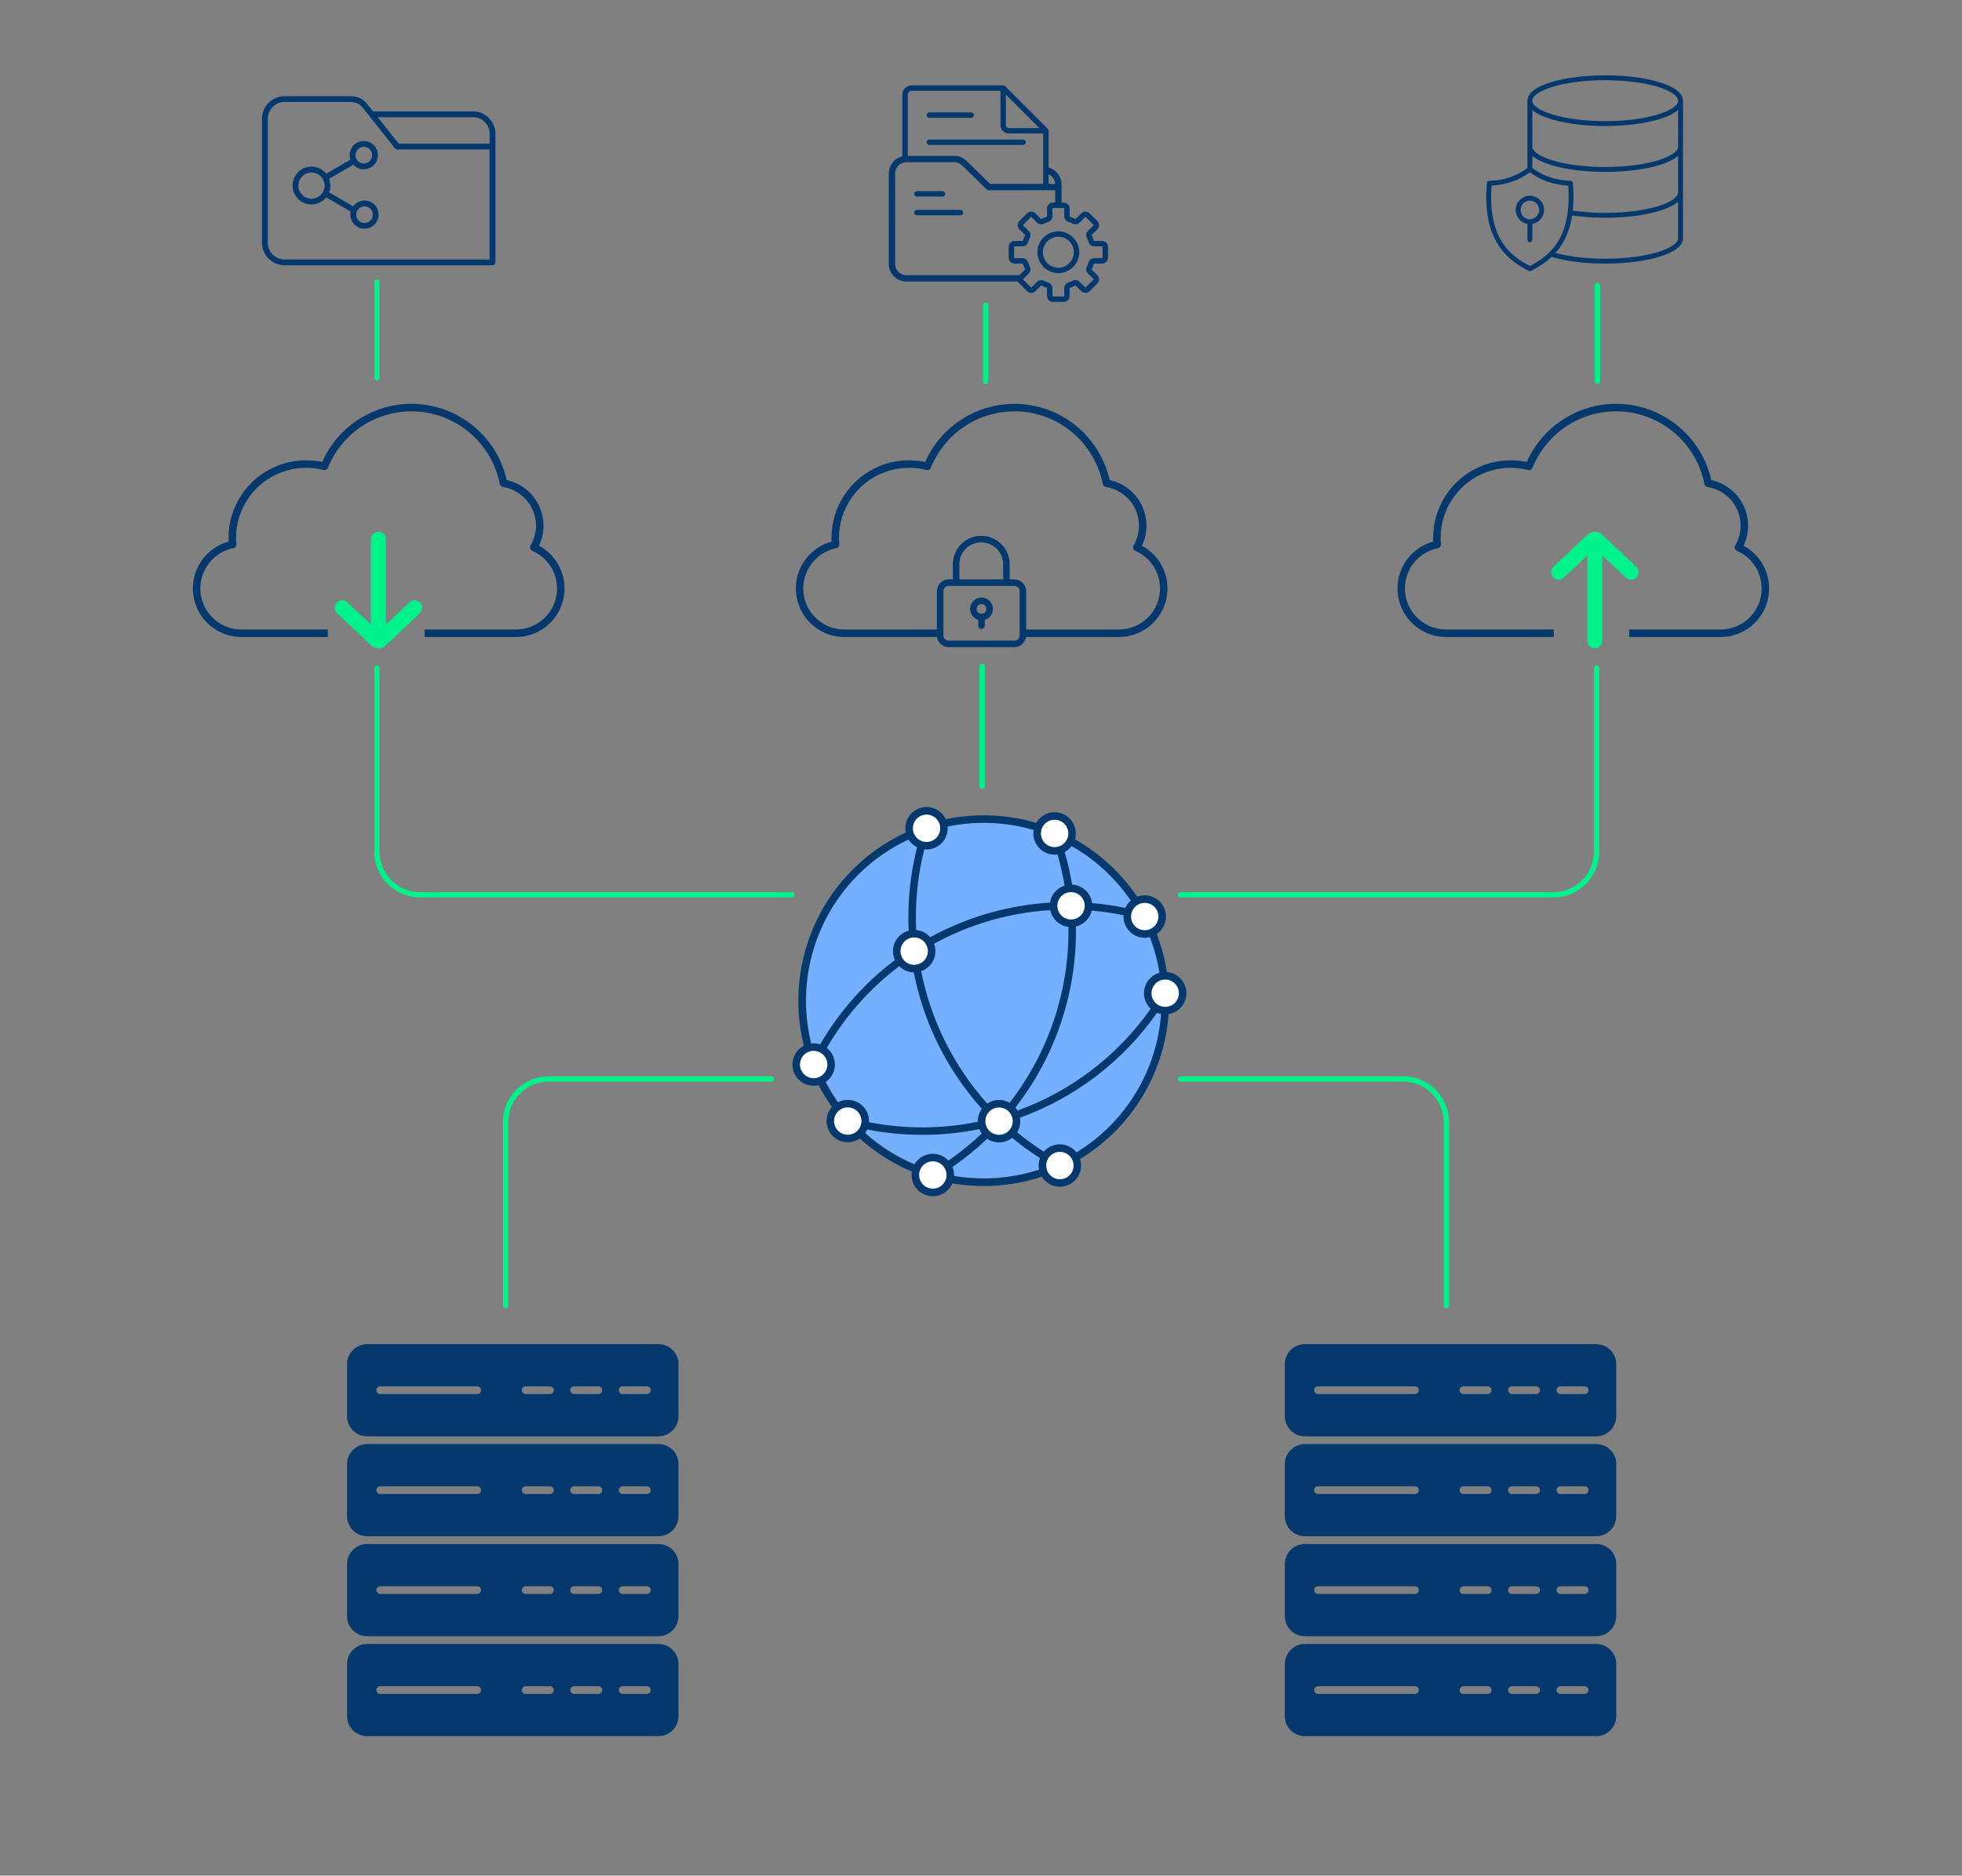 <?xml version="1.0" encoding="UTF-8"?>
<svg width="365.5px" height="349.5px" viewBox="0 0 365.5 349.5" version="1.1" xmlns="http://www.w3.org/2000/svg" xmlns:xlink="http://www.w3.org/1999/xlink">
    <rect x="0" y="0" width="365.5" height="349.5" fill="#808080" stroke="none"/>
    <title>better-it</title>
    <g id="Page-1" stroke="none" stroke-width="1" fill="none" fill-rule="evenodd">
        <g id="Extra-Large-Copy" transform="translate(-1263.545, -160.905)">
            <g id="Group-39" transform="translate(1299.479, 174.938)">
                <path d="M41.352,97.827 C40.982,97.816 40.623,97.952 40.354,98.206 L40.354,98.205 L35.96,102.354 L35.96,86.432 C35.961,86.055 35.81,85.693 35.54,85.429 C35.27,85.166 34.904,85.023 34.527,85.034 C34.158,85.05 33.809,85.209 33.555,85.478 C33.301,85.746 33.16,86.102 33.164,86.472 L33.164,102.353 L28.775,98.206 C28.505,97.95 28.144,97.812 27.773,97.822 C27.403,97.835 27.053,97.993 26.799,98.262 C26.545,98.532 26.407,98.89 26.415,99.26 C26.428,99.627 26.584,99.974 26.85,100.228 L33.221,106.244 C33.584,106.586 34.063,106.776 34.562,106.777 L34.562,106.776 C35.06,106.776 35.54,106.586 35.902,106.244 L42.273,100.239 C42.544,99.984 42.701,99.631 42.709,99.26 C42.718,98.89 42.581,98.532 42.326,98.263 C42.072,97.995 41.722,97.838 41.352,97.827" id="Fill-1" fill="#00F28A"></path>
                <path d="M254.383,93.983 C254.753,93.994 255.112,93.858 255.381,93.604 L255.381,93.605 L259.775,89.456 L259.775,105.378 C259.774,105.755 259.925,106.117 260.195,106.381 C260.465,106.644 260.831,106.787 261.208,106.776 C261.577,106.76 261.926,106.601 262.18,106.332 C262.434,106.064 262.575,105.708 262.571,105.338 L262.571,89.457 L266.96,93.604 C267.23,93.86 267.591,93.998 267.962,93.988 C268.332,93.975 268.682,93.817 268.936,93.548 C269.19,93.278 269.328,92.92 269.32,92.55 C269.307,92.183 269.151,91.836 268.885,91.582 L262.514,85.566 C262.152,85.224 261.672,85.034 261.173,85.033 L261.173,85.034 C260.675,85.034 260.195,85.224 259.833,85.566 L253.462,91.571 C253.191,91.826 253.034,92.179 253.026,92.55 C253.017,92.92 253.154,93.278 253.409,93.547 C253.663,93.815 254.013,93.972 254.383,93.983" id="Fill-2" fill="#00F28A"></path>
                <path d="M164.104,32.966 C164.104,31.376 162.811,30.084 161.222,30.084 C159.632,30.084 158.339,31.376 158.339,32.966 C158.339,34.556 159.632,35.848 161.222,35.848 C162.811,35.847 164.104,34.554 164.104,32.966 L164.104,32.966 Z M165.121,32.966 C165.121,35.115 163.374,36.862 161.225,36.862 C159.076,36.862 157.33,35.115 157.33,32.966 C157.33,30.817 159.076,29.071 161.225,29.071 C163.369,29.071 165.121,30.817 165.121,32.966 L165.121,32.966 Z M169.461,31.961 C169.461,31.914 169.422,31.869 169.369,31.869 L167.92,31.869 C167.439,31.869 167.021,31.564 166.872,31.11 C166.78,30.827 166.663,30.551 166.531,30.285 C166.313,29.857 166.396,29.342 166.736,29.006 L167.763,27.979 C167.785,27.957 167.788,27.931 167.788,27.914 C167.788,27.897 167.783,27.87 167.763,27.849 L166.338,26.425 C166.316,26.403 166.291,26.4 166.274,26.4 C166.257,26.4 166.229,26.405 166.209,26.425 L165.182,27.452 C164.841,27.793 164.331,27.871 163.903,27.657 C163.637,27.522 163.362,27.408 163.077,27.315 C162.624,27.167 162.318,26.744 162.318,26.268 L162.318,24.818 C162.318,24.771 162.279,24.726 162.226,24.726 L160.214,24.726 C160.166,24.726 160.122,24.766 160.122,24.818 L160.122,26.268 C160.122,26.749 159.816,27.167 159.363,27.315 C159.083,27.408 158.803,27.525 158.537,27.657 C158.109,27.875 157.594,27.791 157.258,27.452 L156.231,26.425 C156.209,26.403 156.183,26.4 156.166,26.4 C156.149,26.4 156.122,26.405 156.102,26.425 L154.686,27.853 C154.664,27.875 154.66,27.9 154.66,27.917 C154.66,27.935 154.666,27.962 154.686,27.982 L155.713,29.009 C156.054,29.35 156.132,29.86 155.917,30.288 C155.783,30.554 155.668,30.829 155.576,31.114 C155.428,31.567 155.005,31.873 154.529,31.873 L153.079,31.873 C153.032,31.873 152.987,31.912 152.987,31.965 L152.987,33.977 C152.987,34.025 153.026,34.07 153.079,34.07 L154.529,34.07 C155.01,34.07 155.428,34.375 155.576,34.828 C155.668,35.112 155.786,35.388 155.917,35.654 C156.136,36.082 156.052,36.597 155.713,36.933 L154.686,37.96 C154.652,37.994 154.652,38.052 154.686,38.086 L156.11,39.51 C156.144,39.544 156.202,39.544 156.236,39.51 L157.263,38.484 C157.476,38.27 157.756,38.161 158.044,38.161 C158.215,38.161 158.385,38.2 158.542,38.279 C158.808,38.414 159.083,38.528 159.368,38.62 C159.822,38.768 160.127,39.191 160.127,39.667 L160.127,41.117 C160.127,41.165 160.166,41.209 160.219,41.209 L162.232,41.209 C162.279,41.209 162.324,41.17 162.324,41.117 L162.324,39.667 C162.324,39.186 162.629,38.768 163.083,38.62 C163.366,38.528 163.642,38.41 163.908,38.279 C164.336,38.061 164.851,38.144 165.187,38.484 L166.212,39.502 C166.246,39.536 166.304,39.536 166.338,39.502 L167.763,38.078 C167.797,38.044 167.797,37.985 167.763,37.951 L166.736,36.925 C166.395,36.583 166.316,36.074 166.531,35.645 C166.666,35.379 166.78,35.105 166.872,34.82 C167.021,34.366 167.444,34.061 167.92,34.061 L169.369,34.061 C169.417,34.061 169.461,34.022 169.461,33.969 L169.461,31.961 Z M132.912,37.244 L153.962,37.244 L154.997,36.209 C155.028,36.178 155.032,36.144 155.015,36.105 C154.858,35.794 154.721,35.467 154.612,35.139 C154.598,35.1 154.568,35.078 154.525,35.078 L153.075,35.078 C152.465,35.078 151.97,34.58 151.97,33.973 L151.97,31.96 C151.97,31.349 152.468,30.855 153.075,30.855 L154.525,30.855 C154.569,30.855 154.6,30.833 154.612,30.793 C154.721,30.461 154.856,30.139 155.015,29.828 C155.037,29.789 155.028,29.753 154.997,29.724 L153.971,28.697 C153.761,28.488 153.648,28.213 153.648,27.916 C153.648,27.619 153.763,27.345 153.971,27.135 L155.395,25.711 C155.605,25.501 155.879,25.388 156.176,25.388 C156.473,25.388 156.747,25.503 156.957,25.711 L157.984,26.738 C158.015,26.768 158.049,26.772 158.088,26.755 C158.398,26.598 158.726,26.461 159.053,26.352 C159.093,26.338 159.115,26.308 159.115,26.265 L159.115,24.815 C159.115,24.205 159.613,23.71 160.22,23.71 L160.634,23.71 L160.634,21.409 L148.264,21.413 C148.111,21.413 147.962,21.351 147.85,21.242 L143.4,16.893 C142.911,16.417 142.435,16.194 141.911,16.194 L132.916,16.194 C131.763,16.194 130.825,17.132 130.825,18.285 L130.825,35.156 C130.821,36.306 131.759,37.244 132.912,37.244 Z M133.178,3.612 L133.178,15.009 L141.906,15.009 C142.753,15.009 143.509,15.35 144.223,16.047 L148.503,20.229 L158.392,20.229 L158.392,10.842 L152.01,10.842 C151.145,10.842 150.437,10.139 150.437,9.269 L150.439,2.887 L133.908,2.887 C133.506,2.887 133.178,3.21 133.178,3.612 Z M151.452,9.269 C151.452,9.574 151.701,9.823 152.006,9.823 L157.673,9.823 L151.451,3.603 L151.452,9.269 Z M159.407,18.435 L159.407,20.229 L160.63,20.229 C160.59,19.439 160.101,18.754 159.407,18.435 L159.407,18.435 Z M170.479,31.961 L170.479,33.974 C170.479,34.585 169.981,35.079 169.374,35.079 L167.924,35.079 C167.88,35.079 167.849,35.101 167.837,35.141 C167.728,35.473 167.593,35.796 167.435,36.106 C167.418,36.145 167.421,36.181 167.452,36.21 L168.479,37.237 C168.688,37.447 168.801,37.721 168.801,38.018 C168.801,38.315 168.687,38.589 168.479,38.799 L167.054,40.223 C166.623,40.655 165.924,40.655 165.492,40.223 L164.467,39.197 C164.436,39.166 164.402,39.162 164.363,39.18 C164.053,39.336 163.725,39.473 163.398,39.582 C163.358,39.596 163.336,39.626 163.336,39.669 L163.336,41.119 C163.336,41.729 162.838,42.224 162.231,42.224 L160.219,42.224 C159.608,42.224 159.113,41.726 159.113,41.119 L159.113,39.669 C159.113,39.625 159.091,39.594 159.052,39.582 C158.719,39.473 158.397,39.338 158.087,39.18 C158.047,39.162 158.011,39.166 157.982,39.197 L156.956,40.223 C156.524,40.655 155.825,40.655 155.393,40.223 L153.969,38.799 C153.86,38.69 153.782,38.567 153.725,38.427 L132.912,38.427 C131.104,38.427 129.637,36.961 129.637,35.153 L129.637,18.281 C129.637,16.731 130.715,15.434 132.165,15.093 L132.165,3.611 C132.165,2.651 132.946,1.87 133.906,1.87 L150.948,1.87 C151.08,1.87 151.211,1.923 151.306,2.018 L159.261,9.973 C159.357,10.069 159.41,10.2 159.41,10.331 L159.41,17.178 C160.812,17.562 161.82,18.849 161.82,20.335 L161.82,23.714 L162.234,23.714 C162.845,23.714 163.339,24.212 163.339,24.819 L163.339,26.269 C163.339,26.313 163.362,26.344 163.401,26.356 C163.734,26.465 164.056,26.599 164.366,26.758 C164.405,26.775 164.441,26.772 164.47,26.741 L165.497,25.714 C165.707,25.504 165.981,25.392 166.278,25.392 C166.575,25.392 166.85,25.506 167.059,25.714 L168.484,27.138 C168.693,27.348 168.806,27.623 168.806,27.92 C168.806,28.216 168.692,28.491 168.484,28.701 L167.457,29.728 C167.426,29.758 167.423,29.792 167.44,29.832 C167.597,30.142 167.733,30.469 167.842,30.797 C167.856,30.836 167.887,30.858 167.929,30.858 L169.379,30.858 C169.981,30.857 170.479,31.349 170.479,31.962 L170.479,31.961 Z M143.002,25.071 L134.872,25.071 C134.592,25.071 134.365,25.298 134.365,25.578 C134.365,25.857 134.592,26.084 134.872,26.084 L143.002,26.084 C143.282,26.084 143.509,25.857 143.509,25.578 C143.509,25.298 143.282,25.071 143.002,25.071 L143.002,25.071 Z M134.872,22.6 L139.64,22.6 C139.92,22.6 140.147,22.373 140.147,22.093 C140.147,21.813 139.92,21.587 139.64,21.587 L134.872,21.587 C134.592,21.587 134.365,21.813 134.365,22.093 C134.362,22.373 134.589,22.6 134.872,22.6 L134.872,22.6 Z M137.2,12.977 L154.665,12.977 C154.945,12.977 155.172,12.75 155.172,12.47 C155.172,12.19 154.945,11.964 154.665,11.964 L137.2,11.964 C136.92,11.964 136.693,12.19 136.693,12.47 C136.693,12.75 136.92,12.977 137.2,12.977 L137.2,12.977 Z M136.693,7.419 C136.693,7.139 136.92,6.912 137.2,6.912 L144.998,6.912 C145.277,6.912 145.504,7.139 145.504,7.419 C145.504,7.698 145.277,7.925 144.998,7.925 L137.2,7.925 C136.92,7.93 136.693,7.702 136.693,7.419 L136.693,7.419 Z" id="Fill-3" fill="#05396D"></path>
                <path d="M249.067,26.822 C248.108,26.822 247.331,26.044 247.331,25.086 C247.331,24.127 248.108,23.349 249.067,23.349 C250.026,23.349 250.803,24.127 250.803,25.086 C250.799,26.044 250.021,26.822 249.067,26.822 L249.067,26.822 Z M249.067,22.439 C247.607,22.439 246.421,23.625 246.421,25.086 C246.421,26.39 247.367,27.477 248.611,27.693 L248.611,30.639 C248.611,30.89 248.816,31.094 249.067,31.094 C249.319,31.094 249.523,30.89 249.523,30.639 L249.523,27.693 C250.768,27.477 251.713,26.39 251.713,25.086 C251.713,23.63 250.523,22.439 249.067,22.439 Z M263.101,25.632 C261.009,25.632 258.931,25.486 257.062,25.211 C257.231,23.656 257.235,21.952 257.082,20.079 C257.062,19.847 256.873,19.666 256.642,19.658 C253.9,19.568 251.506,18.767 249.522,17.275 L249.522,15.004 C250.265,15.661 251.446,16.241 253.044,16.729 C255.738,17.549 259.308,18 263.101,18 C266.895,18 270.464,17.549 273.158,16.729 C274.756,16.242 275.937,15.661 276.68,15.004 L276.68,21.814 C276.681,23.622 271.104,25.632 263.101,25.632 Z M263.101,34.173 C259.625,34.173 256.37,33.793 253.833,33.093 C254.395,32.464 254.882,31.781 255.298,31.044 C256.103,29.619 256.65,27.985 256.944,26.115 C258.852,26.394 260.974,26.543 263.102,26.543 C266.895,26.543 270.465,26.092 273.158,25.271 C274.757,24.785 275.938,24.204 276.68,23.547 L276.68,30.356 C276.682,32.163 271.104,34.173 263.101,34.173 Z M249.067,35.524 C245.113,33.51 241.252,30.097 241.928,20.554 C244.649,20.398 247.048,19.565 249.067,18.077 C251.086,19.565 253.48,20.398 256.206,20.554 C256.878,30.097 253.017,33.51 249.067,35.524 L249.067,35.524 Z M253.316,2.145 C255.932,1.347 259.407,0.912 263.103,0.912 C266.797,0.912 270.273,1.352 272.883,2.145 C275.26,2.867 276.681,3.834 276.681,4.725 C276.681,5.616 275.264,6.583 272.883,7.305 C270.268,8.103 266.792,8.539 263.097,8.539 C259.401,8.539 255.925,8.098 253.31,7.305 C250.934,6.583 249.516,5.616 249.512,4.725 C249.522,3.834 250.94,2.872 253.316,2.145 L253.316,2.145 Z M276.682,13.274 C276.682,15.081 271.106,17.087 263.103,17.087 C255.1,17.087 249.524,15.076 249.524,13.274 L249.522,6.457 C250.265,7.114 251.451,7.693 253.052,8.181 C255.75,9.002 259.32,9.453 263.101,9.453 C266.883,9.453 270.452,9.002 273.15,8.181 C274.752,7.695 275.939,7.109 276.68,6.457 L276.682,13.274 Z M277.593,13.274 L277.593,4.728 C277.593,3.354 276.057,2.156 273.152,1.272 C270.452,0.453 266.882,0 263.101,0 C259.32,0 255.75,0.451 253.052,1.272 C250.146,2.156 248.611,3.349 248.611,4.728 L248.611,17.279 C246.627,18.772 244.233,19.572 241.491,19.663 C241.26,19.671 241.071,19.852 241.051,20.083 C240.669,24.667 241.25,28.255 242.829,31.044 C244.118,33.322 246.033,35.038 248.858,36.443 C248.921,36.474 248.991,36.491 249.062,36.491 C249.132,36.491 249.2,36.475 249.266,36.443 C250.801,35.681 252.065,34.825 253.11,33.84 C255.796,34.648 259.326,35.089 263.1,35.089 C266.894,35.089 270.464,34.638 273.157,33.817 C276.059,32.933 277.59,31.74 277.59,30.361 L277.593,13.274 Z" id="Fill-4" fill="#05396D"></path>
                <path d="M33.314,26.742 C33.108,27.101 32.773,27.357 32.373,27.465 C31.549,27.688 30.695,27.195 30.473,26.369 C30.254,25.544 30.742,24.691 31.569,24.469 C32.393,24.245 33.247,24.738 33.469,25.564 C33.574,25.968 33.518,26.383 33.314,26.742 Z M22.094,22.991 C20.747,22.991 19.653,21.895 19.653,20.55 C19.653,19.203 20.749,18.11 22.094,18.11 C23.44,18.11 24.534,19.205 24.534,20.55 C24.536,21.895 23.44,22.991 22.094,22.991 L22.094,22.991 Z M30.346,14.478 C30.453,14.078 30.71,13.743 31.068,13.537 C31.307,13.397 31.57,13.328 31.842,13.328 C31.976,13.328 32.111,13.346 32.248,13.379 C33.072,13.597 33.565,14.451 33.343,15.279 C33.125,16.104 32.271,16.597 31.443,16.375 C30.617,16.156 30.122,15.303 30.346,14.478 L30.346,14.478 Z M31.287,23.424 C30.69,23.582 30.191,23.941 29.852,24.403 L25.379,21.822 C25.532,21.425 25.617,20.998 25.617,20.55 C25.617,20.102 25.533,19.674 25.379,19.278 L29.903,16.664 C30.229,17.019 30.658,17.288 31.157,17.423 C31.385,17.483 31.614,17.512 31.838,17.512 C33.003,17.512 34.069,16.733 34.382,15.559 C34.759,14.156 33.922,12.707 32.519,12.334 C31.838,12.152 31.13,12.245 30.52,12.595 C29.91,12.944 29.477,13.512 29.295,14.193 C29.155,14.719 29.184,15.25 29.346,15.725 L24.831,18.33 C24.183,17.529 23.194,17.015 22.086,17.015 C20.142,17.015 18.564,18.595 18.564,20.537 C18.564,22.481 20.144,24.059 22.086,24.059 C23.194,24.059 24.183,23.546 24.831,22.745 L29.392,25.377 C29.303,25.777 29.303,26.207 29.415,26.634 C29.732,27.808 30.799,28.587 31.96,28.587 C32.184,28.587 32.411,28.56 32.64,28.498 C33.321,28.316 33.889,27.879 34.238,27.273 C34.588,26.664 34.686,25.955 34.499,25.275 C34.138,23.886 32.69,23.047 31.286,23.424 L31.287,23.424 Z M55.282,12.736 L38.346,12.736 L34.433,7.811 L52.605,7.811 C54.133,8.035 55.284,9.358 55.284,10.909 L55.282,12.736 Z M55.278,34.316 L17.081,34.316 C15.357,34.316 13.951,32.913 13.951,31.186 L13.949,8.104 C13.949,6.38 15.352,4.973 17.079,4.973 L29.385,4.973 C30.023,4.973 30.917,5.146 31.565,5.956 L37.655,13.611 C37.757,13.742 37.915,13.817 38.079,13.817 L55.271,13.817 L55.273,34.316 L55.278,34.316 Z M52.71,6.733 C52.686,6.728 52.663,6.728 52.635,6.728 L33.565,6.73 L32.415,5.285 C31.688,4.371 30.644,3.892 29.386,3.892 L17.081,3.892 C14.76,3.892 12.869,5.783 12.869,8.104 L12.869,31.186 C12.869,33.506 14.76,35.397 17.081,35.397 L55.819,35.397 C56.117,35.397 56.359,35.155 56.359,34.857 L56.359,10.909 C56.359,8.812 54.789,7.017 52.71,6.734 L52.71,6.733 Z" id="Fill-5" fill="#05396D"></path>
                <path d="M84.572,264.356 L80.055,264.356 C79.661,264.356 79.338,264.034 79.338,263.639 C79.338,263.245 79.658,262.921 80.055,262.921 L84.572,262.921 C84.965,262.921 85.289,263.241 85.289,263.639 C85.289,264.031 84.968,264.356 84.572,264.356 L84.572,264.356 Z M75.537,264.356 L71.02,264.356 C70.626,264.356 70.302,264.034 70.302,263.639 C70.302,263.245 70.623,262.921 71.02,262.921 L75.537,262.921 C75.93,262.921 76.254,263.241 76.254,263.639 C76.254,264.031 75.933,264.356 75.537,264.356 L75.537,264.356 Z M66.509,264.356 L61.991,264.356 C61.598,264.356 61.274,264.034 61.274,263.639 C61.274,263.245 61.595,262.921 61.991,262.921 L66.509,262.921 C66.902,262.921 67.226,263.241 67.226,263.639 C67.226,264.031 66.905,264.356 66.509,264.356 L66.509,264.356 Z M52.963,264.356 L34.9,264.356 C34.507,264.356 34.183,264.034 34.183,263.639 C34.183,263.245 34.503,262.921 34.9,262.921 L52.963,262.921 C53.356,262.921 53.681,263.241 53.681,263.639 C53.681,264.031 53.36,264.356 52.963,264.356 L52.963,264.356 Z M90.467,258.793 C90.467,256.717 88.784,255.041 86.714,255.041 L32.468,255.041 C30.392,255.041 28.715,256.724 28.715,258.793 L28.715,268.474 C28.715,270.55 30.398,272.226 32.468,272.226 L86.708,272.226 C88.784,272.226 90.461,270.543 90.461,268.474 L90.461,258.793 L90.467,258.793 Z" id="Fill-6" fill="#05396D"></path>
                <path d="M84.572,282.976 L80.055,282.976 C79.661,282.976 79.338,282.655 79.338,282.259 C79.338,281.866 79.658,281.541 80.055,281.541 L84.572,281.541 C84.965,281.541 85.289,281.862 85.289,282.259 C85.289,282.652 84.968,282.976 84.572,282.976 L84.572,282.976 Z M75.537,282.976 L71.02,282.976 C70.626,282.976 70.302,282.655 70.302,282.259 C70.302,281.866 70.623,281.541 71.02,281.541 L75.537,281.541 C75.93,281.541 76.254,281.862 76.254,282.259 C76.254,282.652 75.933,282.976 75.537,282.976 L75.537,282.976 Z M66.509,282.976 L61.991,282.976 C61.598,282.976 61.274,282.655 61.274,282.259 C61.274,281.866 61.595,281.541 61.991,281.541 L66.509,281.541 C66.902,281.541 67.226,281.862 67.226,282.259 C67.226,282.652 66.905,282.976 66.509,282.976 L66.509,282.976 Z M52.963,282.976 L34.9,282.976 C34.507,282.976 34.183,282.655 34.183,282.259 C34.183,281.866 34.503,281.541 34.9,281.541 L52.963,281.541 C53.356,281.541 53.681,281.862 53.681,282.259 C53.681,282.652 53.36,282.976 52.963,282.976 L52.963,282.976 Z M90.467,277.421 C90.467,275.344 88.784,273.668 86.714,273.668 L32.468,273.668 C30.392,273.668 28.715,275.351 28.715,277.421 L28.715,287.101 C28.715,289.177 30.398,290.853 32.468,290.853 L86.708,290.853 C88.784,290.853 90.461,289.17 90.461,287.101 L90.461,277.421 L90.467,277.421 Z" id="Fill-7" fill="#05396D"></path>
                <path d="M84.572,301.602 L80.055,301.602 C79.661,301.602 79.338,301.281 79.338,300.885 C79.338,300.492 79.658,300.167 80.055,300.167 L84.572,300.167 C84.965,300.167 85.289,300.488 85.289,300.885 C85.289,301.278 84.968,301.602 84.572,301.602 L84.572,301.602 Z M75.537,301.602 L71.02,301.602 C70.626,301.602 70.302,301.281 70.302,300.885 C70.302,300.492 70.623,300.167 71.02,300.167 L75.537,300.167 C75.93,300.167 76.254,300.488 76.254,300.885 C76.254,301.278 75.933,301.602 75.537,301.602 L75.537,301.602 Z M66.509,301.602 L61.991,301.602 C61.598,301.602 61.274,301.281 61.274,300.885 C61.274,300.492 61.595,300.167 61.991,300.167 L66.509,300.167 C66.902,300.167 67.226,300.488 67.226,300.885 C67.226,301.278 66.905,301.602 66.509,301.602 L66.509,301.602 Z M52.963,301.602 L34.9,301.602 C34.507,301.602 34.183,301.281 34.183,300.885 C34.183,300.492 34.503,300.167 34.9,300.167 L52.963,300.167 C53.356,300.167 53.681,300.488 53.681,300.885 C53.681,301.278 53.36,301.602 52.963,301.602 L52.963,301.602 Z M90.467,296.047 C90.467,293.97 88.784,292.294 86.714,292.294 L32.468,292.294 C30.392,292.294 28.715,293.977 28.715,296.047 L28.715,305.727 C28.715,307.803 30.398,309.479 32.468,309.479 L86.708,309.479 C88.784,309.479 90.461,307.796 90.461,305.727 L90.461,296.047 L90.467,296.047 Z" id="Fill-8" fill="#05396D"></path>
                <path d="M84.572,245.73 L80.055,245.73 C79.661,245.73 79.338,245.409 79.338,245.012 C79.338,244.619 79.658,244.294 80.055,244.294 L84.572,244.294 C84.965,244.294 85.289,244.615 85.289,245.012 C85.289,245.405 84.968,245.73 84.572,245.73 L84.572,245.73 Z M75.537,245.73 L71.02,245.73 C70.626,245.73 70.302,245.409 70.302,245.012 C70.302,244.619 70.623,244.294 71.02,244.294 L75.537,244.294 C75.93,244.294 76.254,244.615 76.254,245.012 C76.254,245.405 75.933,245.73 75.537,245.73 L75.537,245.73 Z M66.509,245.73 L61.991,245.73 C61.598,245.73 61.274,245.409 61.274,245.012 C61.274,244.619 61.595,244.294 61.991,244.294 L66.509,244.294 C66.902,244.294 67.226,244.615 67.226,245.012 C67.226,245.405 66.905,245.73 66.509,245.73 L66.509,245.73 Z M52.963,245.73 L34.9,245.73 C34.507,245.73 34.183,245.409 34.183,245.012 C34.183,244.619 34.503,244.294 34.9,244.294 L52.963,244.294 C53.356,244.294 53.681,244.615 53.681,245.012 C53.681,245.405 53.36,245.73 52.963,245.73 L52.963,245.73 Z M90.467,240.174 C90.467,238.097 88.784,236.422 86.714,236.422 L32.468,236.422 C30.392,236.422 28.715,238.105 28.715,240.174 L28.715,249.855 C28.715,251.93 30.398,253.607 32.468,253.607 L86.708,253.607 C88.784,253.607 90.461,251.923 90.461,249.855 L90.461,240.174 L90.467,240.174 Z" id="Fill-9" fill="#05396D"></path>
                <path d="M259.269,264.356 L254.752,264.356 C254.358,264.356 254.034,264.034 254.034,263.639 C254.034,263.245 254.355,262.921 254.752,262.921 L259.269,262.921 C259.662,262.921 259.986,263.241 259.986,263.639 C259.986,264.031 259.665,264.356 259.269,264.356 L259.269,264.356 Z M250.234,264.356 L245.717,264.356 C245.323,264.356 244.999,264.034 244.999,263.639 C244.999,263.245 245.32,262.921 245.717,262.921 L250.234,262.921 C250.627,262.921 250.951,263.241 250.951,263.639 C250.951,264.031 250.63,264.356 250.234,264.356 L250.234,264.356 Z M241.206,264.356 L236.688,264.356 C236.295,264.356 235.971,264.034 235.971,263.639 C235.971,263.245 236.292,262.921 236.688,262.921 L241.206,262.921 C241.599,262.921 241.923,263.241 241.923,263.639 C241.923,264.031 241.602,264.356 241.206,264.356 L241.206,264.356 Z M227.66,264.356 L209.597,264.356 C209.204,264.356 208.879,264.034 208.879,263.639 C208.879,263.245 209.2,262.921 209.597,262.921 L227.66,262.921 C228.053,262.921 228.377,263.241 228.377,263.639 C228.377,264.031 228.057,264.356 227.66,264.356 L227.66,264.356 Z M265.164,258.793 C265.164,256.717 263.481,255.041 261.411,255.041 L207.165,255.041 C205.089,255.041 203.412,256.724 203.412,258.793 L203.412,268.474 C203.412,270.55 205.095,272.226 207.165,272.226 L261.405,272.226 C263.481,272.226 265.158,270.543 265.158,268.474 L265.158,258.793 L265.164,258.793 Z" id="Fill-10" fill="#05396D"></path>
                <path d="M259.269,282.976 L254.752,282.976 C254.358,282.976 254.034,282.655 254.034,282.259 C254.034,281.866 254.355,281.541 254.752,281.541 L259.269,281.541 C259.662,281.541 259.986,281.862 259.986,282.259 C259.986,282.652 259.665,282.976 259.269,282.976 L259.269,282.976 Z M250.234,282.976 L245.717,282.976 C245.323,282.976 244.999,282.655 244.999,282.259 C244.999,281.866 245.32,281.541 245.717,281.541 L250.234,281.541 C250.627,281.541 250.951,281.862 250.951,282.259 C250.951,282.652 250.63,282.976 250.234,282.976 L250.234,282.976 Z M241.206,282.976 L236.688,282.976 C236.295,282.976 235.971,282.655 235.971,282.259 C235.971,281.866 236.292,281.541 236.688,281.541 L241.206,281.541 C241.599,281.541 241.923,281.862 241.923,282.259 C241.923,282.652 241.602,282.976 241.206,282.976 L241.206,282.976 Z M227.66,282.976 L209.597,282.976 C209.204,282.976 208.879,282.655 208.879,282.259 C208.879,281.866 209.2,281.541 209.597,281.541 L227.66,281.541 C228.053,281.541 228.377,281.862 228.377,282.259 C228.377,282.652 228.057,282.976 227.66,282.976 L227.66,282.976 Z M265.164,277.421 C265.164,275.344 263.481,273.668 261.411,273.668 L207.165,273.668 C205.089,273.668 203.412,275.351 203.412,277.421 L203.412,287.101 C203.412,289.177 205.095,290.853 207.165,290.853 L261.405,290.853 C263.481,290.853 265.158,289.17 265.158,287.101 L265.158,277.421 L265.164,277.421 Z" id="Fill-11" fill="#05396D"></path>
                <path d="M259.269,301.602 L254.752,301.602 C254.358,301.602 254.034,301.281 254.034,300.885 C254.034,300.492 254.355,300.167 254.752,300.167 L259.269,300.167 C259.662,300.167 259.986,300.488 259.986,300.885 C259.986,301.278 259.665,301.602 259.269,301.602 L259.269,301.602 Z M250.234,301.602 L245.717,301.602 C245.323,301.602 244.999,301.281 244.999,300.885 C244.999,300.492 245.32,300.167 245.717,300.167 L250.234,300.167 C250.627,300.167 250.951,300.488 250.951,300.885 C250.951,301.278 250.63,301.602 250.234,301.602 L250.234,301.602 Z M241.206,301.602 L236.688,301.602 C236.295,301.602 235.971,301.281 235.971,300.885 C235.971,300.492 236.292,300.167 236.688,300.167 L241.206,300.167 C241.599,300.167 241.923,300.488 241.923,300.885 C241.923,301.278 241.602,301.602 241.206,301.602 L241.206,301.602 Z M227.66,301.602 L209.597,301.602 C209.204,301.602 208.879,301.281 208.879,300.885 C208.879,300.492 209.2,300.167 209.597,300.167 L227.66,300.167 C228.053,300.167 228.377,300.488 228.377,300.885 C228.377,301.278 228.057,301.602 227.66,301.602 L227.66,301.602 Z M265.164,296.047 C265.164,293.97 263.481,292.294 261.411,292.294 L207.165,292.294 C205.089,292.294 203.412,293.977 203.412,296.047 L203.412,305.727 C203.412,307.803 205.095,309.479 207.165,309.479 L261.405,309.479 C263.481,309.479 265.158,307.796 265.158,305.727 L265.158,296.047 L265.164,296.047 Z" id="Fill-12" fill="#05396D"></path>
                <path d="M259.269,245.73 L254.752,245.73 C254.358,245.73 254.034,245.409 254.034,245.012 C254.034,244.619 254.355,244.294 254.752,244.294 L259.269,244.294 C259.662,244.294 259.986,244.615 259.986,245.012 C259.986,245.405 259.665,245.73 259.269,245.73 L259.269,245.73 Z M250.234,245.73 L245.717,245.73 C245.323,245.73 244.999,245.409 244.999,245.012 C244.999,244.619 245.32,244.294 245.717,244.294 L250.234,244.294 C250.627,244.294 250.951,244.615 250.951,245.012 C250.951,245.405 250.63,245.73 250.234,245.73 L250.234,245.73 Z M241.206,245.73 L236.688,245.73 C236.295,245.73 235.971,245.409 235.971,245.012 C235.971,244.619 236.292,244.294 236.688,244.294 L241.206,244.294 C241.599,244.294 241.923,244.615 241.923,245.012 C241.923,245.405 241.602,245.73 241.206,245.73 L241.206,245.73 Z M227.66,245.73 L209.597,245.73 C209.204,245.73 208.879,245.409 208.879,245.012 C208.879,244.619 209.2,244.294 209.597,244.294 L227.66,244.294 C228.053,244.294 228.377,244.615 228.377,245.012 C228.377,245.405 228.057,245.73 227.66,245.73 L227.66,245.73 Z M265.164,240.174 C265.164,238.097 263.481,236.422 261.411,236.422 L207.165,236.422 C205.089,236.422 203.412,238.105 203.412,240.174 L203.412,249.855 C203.412,251.93 205.095,253.607 207.165,253.607 L261.405,253.607 C263.481,253.607 265.158,251.923 265.158,249.855 L265.158,240.174 L265.164,240.174 Z" id="Fill-13" fill="#05396D"></path>
                <path d="M58.261,229.259 L58.261,195.017 C58.261,190.617 61.861,187.017 66.261,187.017 L107.763,187.017" id="Stroke-14" stroke="#00F28A" stroke-linecap="round"></path>
                <path d="M233.509,229.259 L233.509,195.017 C233.509,190.617 229.909,187.017 225.509,187.017 L184.007,187.017" id="Stroke-15" stroke="#00F28A" stroke-linecap="round"></path>
                <path d="M34.285,110.454 L34.285,144.696 C34.285,149.096 37.885,152.696 42.285,152.696 L111.588,152.696" id="Stroke-16" stroke="#00F28A" stroke-linecap="round"></path>
                <path d="M261.495,110.454 L261.495,144.696 C261.495,149.096 257.895,152.696 253.495,152.696 L184.007,152.696" id="Stroke-17" stroke="#00F28A" stroke-linecap="round"></path>
                <line x1="34.285" y1="56.331" x2="34.285" y2="38.51" id="Stroke-18" stroke="#00F28A" stroke-linecap="round"></line>
                <line x1="261.656" y1="56.991" x2="261.656" y2="39.17" id="Stroke-19" stroke="#00F28A" stroke-linecap="round"></line>
                <line x1="147.69" y1="56.991" x2="147.69" y2="42.836" id="Stroke-20" stroke="#00F28A" stroke-linecap="round"></line>
                <line x1="147.03" y1="132.428" x2="147.03" y2="110.16" id="Stroke-21" stroke="#00F28A" stroke-linecap="round"></line>
                <path d="M180.581,172.361 C180.581,190.678 165.732,205.528 147.414,205.528 C129.097,205.528 114.248,190.678 114.248,172.361 C114.248,154.044 129.097,139.194 147.414,139.194 C165.732,139.194 180.581,154.044 180.581,172.361" id="Fill-22" fill="#74B0FF"></path>
                <path d="M139.433,140.358 C139.433,141.906 138.178,143.161 136.63,143.161 C135.082,143.161 133.827,141.906 133.827,140.358 C133.827,138.81 135.082,137.555 136.63,137.555 C138.178,137.555 139.433,138.81 139.433,140.358" id="Fill-23" fill="#FFFFFF"></path>
                <path d="M163.453,141.255 C163.453,142.803 162.198,144.058 160.65,144.058 C159.102,144.058 157.847,142.803 157.847,141.255 C157.847,139.707 159.102,138.452 160.65,138.452 C162.198,138.452 163.453,139.707 163.453,141.255" id="Fill-24" fill="#FFFFFF"></path>
                <path d="M180.201,156.642 C180.201,158.19 178.946,159.445 177.398,159.445 C175.85,159.445 174.595,158.19 174.595,156.642 C174.595,155.094 175.85,153.839 177.398,153.839 C178.946,153.839 180.201,155.094 180.201,156.642" id="Fill-25" fill="#FFFFFF"></path>
                <path d="M166.533,154.676 C166.533,156.224 165.278,157.479 163.73,157.479 C162.182,157.479 160.927,156.224 160.927,154.676 C160.927,153.128 162.182,151.873 163.73,151.873 C165.278,151.873 166.533,153.128 166.533,154.676" id="Fill-26" fill="#FFFFFF"></path>
                <path d="M137.052,163.036 C137.052,164.584 135.797,165.839 134.249,165.839 C132.701,165.839 131.446,164.584 131.446,163.036 C131.446,161.488 132.701,160.233 134.249,160.233 C135.797,160.233 137.052,161.488 137.052,163.036" id="Fill-27" fill="#FFFFFF"></path>
                <path d="M118.351,184.377 C118.351,185.925 117.096,187.18 115.548,187.18 C114,187.18 112.745,185.925 112.745,184.377 C112.745,182.829 114,181.574 115.548,181.574 C117.096,181.574 118.351,182.829 118.351,184.377" id="Fill-28" fill="#FFFFFF"></path>
                <path d="M124.621,194.938 C124.621,196.486 123.366,197.741 121.818,197.741 C120.27,197.741 119.015,196.486 119.015,194.938 C119.015,193.39 120.27,192.135 121.818,192.135 C123.366,192.135 124.621,193.39 124.621,194.938" id="Fill-29" fill="#FFFFFF"></path>
                <path d="M140.612,204.998 C140.612,206.546 139.357,207.801 137.809,207.801 C136.261,207.801 135.006,206.546 135.006,204.998 C135.006,203.45 136.261,202.195 137.809,202.195 C139.357,202.195 140.612,203.45 140.612,204.998" id="Fill-30" fill="#FFFFFF"></path>
                <path d="M152.99,194.841 C152.99,196.389 151.735,197.644 150.187,197.644 C148.639,197.644 147.384,196.389 147.384,194.841 C147.384,193.293 148.639,192.038 150.187,192.038 C151.735,192.038 152.99,193.293 152.99,194.841" id="Fill-31" fill="#FFFFFF"></path>
                <path d="M164.337,203.193 C164.337,204.741 163.082,205.996 161.534,205.996 C159.986,205.996 158.731,204.741 158.731,203.193 C158.731,201.645 159.986,200.39 161.534,200.39 C163.082,200.39 164.337,201.645 164.337,203.193" id="Fill-32" fill="#FFFFFF"></path>
                <path d="M183.958,170.966 C183.958,172.514 182.703,173.769 181.155,173.769 C179.607,173.769 178.352,172.514 178.352,170.966 C178.352,169.418 179.607,168.163 181.155,168.163 C182.703,168.163 183.958,169.418 183.958,170.966" id="Fill-33" fill="#FFFFFF"></path>
                <path d="M151.981,193.077 C151.503,192.599 150.855,192.33 150.178,192.33 C149.502,192.33 148.854,192.599 148.376,193.077 C147.897,193.555 147.629,194.203 147.629,194.879 C147.629,195.556 147.897,196.204 148.376,196.682 C148.854,197.16 149.502,197.429 150.178,197.429 C150.855,197.429 151.503,197.16 151.981,196.682 C152.458,196.203 152.726,195.555 152.726,194.879 C152.726,194.204 152.458,193.555 151.981,193.077 Z M136.171,161.397 C135.693,160.919 135.044,160.65 134.368,160.65 C133.692,160.65 133.044,160.919 132.566,161.397 C132.088,161.875 131.819,162.524 131.819,163.2 C131.819,163.876 132.088,164.524 132.566,165.002 C133.044,165.481 133.692,165.749 134.368,165.749 C135.044,165.749 135.693,165.481 136.171,165.003 C136.649,164.524 136.917,163.876 136.917,163.2 C136.917,162.524 136.649,161.876 136.171,161.397 L136.171,161.397 Z M165.392,152.951 C164.914,152.473 164.266,152.204 163.59,152.204 C162.913,152.204 162.265,152.472 161.787,152.951 C161.309,153.429 161.04,154.077 161.04,154.753 C161.04,155.43 161.309,156.078 161.787,156.556 C162.265,157.034 162.913,157.303 163.59,157.303 C164.266,157.303 164.914,157.034 165.392,156.556 C165.87,156.077 166.138,155.429 166.138,154.753 C166.138,154.077 165.87,153.429 165.392,152.951 Z M163.099,158.676 C162.279,158.573 161.513,158.216 160.906,157.656 C160.299,157.096 159.883,156.36 159.716,155.551 C152.131,156.033 144.744,158.171 138.074,161.814 C138.446,162.81 138.401,163.915 137.949,164.878 C137.498,165.841 136.678,166.582 135.674,166.934 C137.491,176.108 141.741,184.625 147.978,191.593 C148.59,191.183 149.304,190.952 150.04,190.926 C150.776,190.9 151.505,191.08 152.144,191.446 C159.414,182.085 163.278,170.526 163.099,158.675 L163.099,158.676 Z M117.446,182.523 C116.968,182.045 116.32,181.777 115.643,181.777 C114.967,181.777 114.319,182.045 113.841,182.523 C113.363,183.001 113.094,183.65 113.094,184.326 C113.094,185.002 113.363,185.651 113.841,186.129 C114.319,186.607 114.967,186.875 115.643,186.875 C116.32,186.875 116.968,186.607 117.446,186.129 C117.924,185.65 118.192,185.002 118.192,184.326 C118.192,183.65 117.924,183.002 117.446,182.523 L117.446,182.523 Z M123.798,193.057 C123.32,192.579 122.671,192.31 121.995,192.31 C121.319,192.31 120.67,192.579 120.192,193.057 C119.714,193.535 119.445,194.183 119.445,194.86 C119.445,195.536 119.714,196.184 120.192,196.662 C120.67,197.14 121.319,197.409 121.995,197.409 C122.671,197.409 123.32,197.14 123.798,196.662 C124.275,196.184 124.543,195.535 124.543,194.86 C124.543,194.184 124.275,193.535 123.798,193.057 Z M125.944,195.069 L125.945,195.069 C132.642,196.384 139.535,196.356 146.222,194.988 C146.197,194.122 146.458,193.272 146.965,192.57 C140.528,185.395 136.148,176.613 134.29,167.154 C133.273,167.135 132.303,166.723 131.582,166.005 C126.121,170.132 121.535,175.304 118.092,181.22 C119.082,182.002 119.64,183.208 119.595,184.468 C119.55,185.728 118.907,186.892 117.864,187.601 C118.54,188.904 119.3,190.163 120.138,191.368 C120.967,190.929 121.924,190.797 122.841,190.998 C123.757,191.198 124.573,191.717 125.142,192.463 C125.711,193.208 125.997,194.132 125.948,195.069 L125.944,195.069 Z M139.646,203.109 C139.168,202.63 138.519,202.362 137.843,202.362 C137.167,202.362 136.518,202.63 136.04,203.108 C135.562,203.586 135.294,204.235 135.294,204.911 C135.294,205.587 135.562,206.236 136.04,206.714 C136.518,207.192 137.167,207.46 137.843,207.46 C138.519,207.46 139.168,207.191 139.646,206.713 C140.123,206.235 140.391,205.587 140.391,204.911 C140.391,204.235 140.123,203.587 139.646,203.108 L139.646,203.109 Z M140.749,202.227 C142.947,200.707 145.023,199.019 146.959,197.177 C146.778,196.924 146.628,196.65 146.512,196.361 C139.623,197.766 132.524,197.791 125.627,196.433 C125.521,196.675 125.392,196.906 125.241,197.122 C127.957,199.553 131.055,201.52 134.409,202.945 C135.036,201.853 136.146,201.124 137.397,200.982 C138.649,200.841 139.893,201.303 140.748,202.228 L140.749,202.227 Z M163.316,201.345 C162.838,200.867 162.19,200.599 161.513,200.599 C160.837,200.599 160.189,200.867 159.71,201.345 C159.233,201.823 158.964,202.472 158.964,203.148 C158.964,203.824 159.233,204.473 159.71,204.951 C160.189,205.429 160.837,205.697 161.513,205.697 C162.19,205.697 162.838,205.429 163.316,204.951 C163.794,204.472 164.062,203.824 164.062,203.148 C164.062,202.472 163.794,201.824 163.316,201.345 Z M157.804,201.773 C156.004,200.617 154.274,199.355 152.623,197.993 C151.964,198.51 151.159,198.804 150.322,198.833 C149.486,198.862 148.662,198.625 147.969,198.156 C145.956,200.074 143.796,201.83 141.508,203.409 C141.727,203.943 141.826,204.519 141.798,205.096 C147.093,205.983 152.523,205.582 157.629,203.924 C157.486,203.206 157.545,202.463 157.799,201.776 L157.804,201.773 Z M182.933,169.232 C182.455,168.755 181.807,168.486 181.131,168.487 C180.455,168.487 179.807,168.755 179.329,169.233 C178.851,169.711 178.583,170.359 178.583,171.035 C178.583,171.711 178.851,172.359 179.329,172.837 C179.807,173.315 180.455,173.584 181.131,173.584 C181.807,173.584 182.455,173.316 182.933,172.838 C183.41,172.359 183.679,171.711 183.679,171.035 C183.679,170.359 183.41,169.711 182.933,169.232 Z M179.608,174.687 C173.316,183.675 164.4,190.501 154.081,194.23 C154.237,195.169 154.05,196.134 153.553,196.946 C155.132,198.252 156.789,199.46 158.514,200.565 C159.285,199.672 160.414,199.17 161.593,199.195 C162.773,199.22 163.879,199.77 164.611,200.695 C169.092,197.954 172.858,194.187 175.596,189.705 C178.334,185.222 179.968,180.152 180.36,174.914 C180.101,174.863 179.847,174.787 179.604,174.685 L179.608,174.687 Z M179.119,154.95 C178.641,154.472 177.993,154.204 177.317,154.204 C176.641,154.205 175.993,154.473 175.515,154.951 C175.038,155.429 174.769,156.077 174.769,156.753 C174.769,157.429 175.038,158.077 175.515,158.555 C175.993,159.033 176.641,159.301 177.317,159.301 C177.993,159.302 178.641,159.033 179.119,158.556 C179.597,158.077 179.865,157.429 179.865,156.753 C179.865,156.077 179.597,155.428 179.119,154.95 L179.119,154.95 Z M173.369,156.509 L173.37,156.509 C171.414,156.106 169.437,155.817 167.448,155.644 C167.281,156.362 166.917,157.019 166.397,157.542 C165.876,158.064 165.221,158.431 164.503,158.601 C164.699,170.808 160.719,182.714 153.223,192.35 C153.368,192.525 153.499,192.712 153.612,192.909 C163.64,189.282 172.306,182.653 178.429,173.923 C177.745,173.281 177.311,172.417 177.204,171.485 C177.098,170.553 177.325,169.613 177.847,168.834 C178.368,168.054 179.15,167.484 180.052,167.227 C179.873,166.093 179.635,164.97 179.339,163.861 C179.041,162.753 178.687,161.662 178.279,160.59 C177.056,160.895 175.761,160.6 174.791,159.794 C173.821,158.989 173.293,157.77 173.369,156.512 L173.369,156.509 Z M162.331,139.463 C161.853,138.985 161.205,138.716 160.529,138.716 C159.852,138.716 159.204,138.985 158.726,139.463 C158.247,139.941 157.979,140.589 157.979,141.266 C157.979,141.942 158.247,142.59 158.726,143.069 C159.204,143.547 159.852,143.815 160.529,143.815 C161.205,143.815 161.853,143.546 162.331,143.068 C162.809,142.59 163.077,141.942 163.077,141.266 C163.077,140.59 162.809,139.942 162.331,139.463 Z M162.413,144.742 C162.989,146.733 163.448,148.756 163.789,150.801 C164.714,150.847 165.594,151.217 166.274,151.846 C166.955,152.474 167.393,153.322 167.513,154.241 C169.592,154.42 171.657,154.722 173.7,155.143 C173.934,154.62 174.279,154.153 174.711,153.776 C171.859,149.599 168.094,146.126 163.7,143.619 C163.358,144.083 162.918,144.466 162.413,144.742 Z M138.474,138.5 C137.996,138.022 137.348,137.753 136.672,137.753 C135.995,137.753 135.347,138.021 134.869,138.5 C134.391,138.978 134.122,139.626 134.122,140.302 C134.122,140.979 134.391,141.627 134.869,142.105 C135.347,142.583 135.995,142.852 136.672,142.852 C137.348,142.852 137.996,142.583 138.474,142.105 C138.952,141.626 139.22,140.978 139.22,140.302 C139.22,139.627 138.952,138.978 138.474,138.5 Z M136.252,144.236 C135.012,149.143 134.502,154.206 134.739,159.262 C135.75,159.358 136.684,159.84 137.349,160.607 C144.228,156.845 151.849,154.641 159.674,154.148 C159.787,153.42 160.101,152.737 160.581,152.177 C161.061,151.617 161.688,151.202 162.391,150.979 C162.063,149.023 161.622,147.088 161.07,145.183 C159.823,145.357 158.567,144.928 157.688,144.026 C156.809,143.124 156.411,141.858 156.617,140.616 C151.412,139.106 145.919,138.885 140.61,139.971 C140.708,141.146 140.276,142.304 139.433,143.128 C138.589,143.953 137.422,144.358 136.249,144.234 L136.252,144.236 Z M133.316,142.393 C126.356,145.645 120.741,151.213 117.43,158.144 C114.118,165.077 113.316,172.943 115.159,180.4 C115.73,180.331 116.309,180.387 116.856,180.564 C120.403,174.453 125.136,169.114 130.776,164.858 C130.289,163.799 130.294,162.58 130.788,161.524 C131.283,160.469 132.217,159.685 133.342,159.382 C133.094,154.153 133.621,148.918 134.907,143.844 C134.254,143.516 133.703,143.015 133.316,142.395 L133.316,142.393 Z M113.816,180.818 C111.867,173.022 112.697,164.79 116.161,157.539 C119.625,150.288 125.507,144.469 132.796,141.085 C132.538,139.811 132.924,138.49 133.827,137.555 C134.73,136.619 136.035,136.186 137.318,136.398 C138.601,136.611 139.699,137.44 140.252,138.617 C145.837,137.455 151.622,137.687 157.095,139.294 C157.744,138.168 158.905,137.433 160.2,137.327 C161.495,137.221 162.759,137.757 163.583,138.762 C164.406,139.767 164.684,141.113 164.325,142.362 C168.958,144.988 172.923,148.647 175.913,153.053 C177.129,152.593 178.493,152.76 179.562,153.499 C180.632,154.239 181.269,155.456 181.268,156.756 C181.267,158.056 180.627,159.272 179.557,160.01 C179.996,161.152 180.375,162.317 180.69,163.499 C181.006,164.682 181.257,165.882 181.444,167.092 C182.739,167.198 183.899,167.932 184.549,169.057 C185.198,170.182 185.254,171.554 184.698,172.728 C184.142,173.901 183.046,174.728 181.764,174.938 C181.366,180.426 179.661,185.74 176.792,190.436 C173.923,195.132 169.973,199.074 165.271,201.933 C165.668,203.17 165.432,204.522 164.641,205.552 C163.851,206.581 162.605,207.157 161.308,207.093 C160.011,207.029 158.828,206.332 158.143,205.229 C152.773,206.993 147.053,207.418 141.481,206.467 C140.969,207.663 139.903,208.531 138.629,208.789 C137.354,209.047 136.034,208.663 135.098,207.76 C134.161,206.858 133.728,205.553 133.939,204.27 C130.386,202.775 127.109,200.694 124.245,198.115 C123.175,198.852 121.811,199.018 120.596,198.557 C119.382,198.096 118.471,197.068 118.159,195.807 C117.848,194.545 118.176,193.211 119.036,192.238 C118.122,190.942 117.301,189.582 116.578,188.17 C115.315,188.479 113.98,188.147 113.008,187.282 C112.037,186.417 111.553,185.13 111.714,183.839 C111.874,182.548 112.66,181.419 113.814,180.818 L113.816,180.818 Z" id="Fill-34" fill="#05396D"></path>
                <path d="M69.085,94.024 C68.611,91.38 67.002,89.1 64.669,87.767 L64.473,87.656 L64.565,87.449 C65.619,85.075 65.56,82.379 64.404,80.053 C63.249,77.727 61.135,76.052 58.606,75.459 L58.454,75.423 L58.419,75.272 C57.553,71.553 55.578,68.256 52.708,65.737 C49.839,63.218 46.314,61.687 42.514,61.31 C38.714,60.931 34.958,61.739 31.647,63.645 C28.338,65.55 25.753,68.394 24.172,71.87 L24.09,72.05 L23.896,72.011 C22.961,71.826 22.017,71.734 21.077,71.734 C19.192,71.734 17.321,72.104 15.556,72.836 C12.909,73.933 10.668,75.771 9.077,78.152 C7.484,80.535 6.642,83.307 6.64,86.17 C6.64,86.34 6.64,86.514 6.649,86.687 L6.66,86.884 L6.471,86.94 C3.675,87.771 1.439,89.913 0.49,92.67 C-0.458,95.427 -0.014,98.492 1.678,100.867 C3.372,103.242 6.123,104.661 9.039,104.663 L25.124,104.663 L25.124,103.263 L9.036,103.263 C6.478,103.263 4.103,101.995 2.68,99.868 C1.257,97.742 0.991,95.06 1.968,92.695 C2.945,90.331 5.026,88.619 7.535,88.116 C7.705,88.082 7.855,87.987 7.958,87.849 C8.061,87.71 8.109,87.54 8.093,87.367 C8.057,86.96 8.039,86.557 8.039,86.171 C8.041,83.498 8.85,80.924 10.377,78.73 C11.903,76.535 14.035,74.883 16.541,73.952 C19.047,73.021 21.74,72.879 24.329,73.543 C24.493,73.584 24.666,73.567 24.819,73.489 C24.97,73.413 25.088,73.284 25.151,73.127 C26.493,69.795 28.921,66.93 31.99,65.06 C35.06,63.192 38.722,62.351 42.295,62.688 C45.872,63.026 49.309,64.54 51.973,66.951 C54.637,69.363 56.485,72.631 57.177,76.157 C57.205,76.298 57.275,76.426 57.38,76.528 C57.483,76.628 57.614,76.692 57.757,76.714 C60.143,77.09 62.183,78.617 63.215,80.8 C64.248,82.983 64.134,85.529 62.91,87.611 C62.81,87.783 62.787,87.991 62.848,88.181 C62.91,88.371 63.049,88.525 63.231,88.604 C65.416,89.552 67.006,91.419 67.596,93.725 C68.186,96.031 67.686,98.432 66.225,100.311 C64.787,102.161 62.532,103.263 60.191,103.263 L43.165,103.263 L43.165,104.663 L60.185,104.663 C62.869,104.663 65.396,103.483 67.118,101.424 C68.842,99.365 69.559,96.668 69.085,94.024" id="Fill-35" fill="#05396D"></path>
                <path d="M293.488,94.024 C293.014,91.38 291.405,89.1 289.072,87.767 L288.876,87.656 L288.968,87.449 C290.022,85.075 289.963,82.379 288.807,80.053 C287.652,77.727 285.538,76.052 283.009,75.459 L282.857,75.423 L282.822,75.272 C281.956,71.553 279.981,68.256 277.111,65.737 C274.242,63.218 270.717,61.687 266.917,61.31 C263.117,60.931 259.361,61.739 256.05,63.645 C252.741,65.55 250.156,68.394 248.575,71.87 L248.493,72.05 L248.299,72.011 C247.364,71.826 246.42,71.734 245.48,71.734 C243.595,71.734 241.724,72.104 239.959,72.836 C237.312,73.933 235.071,75.771 233.48,78.152 C231.887,80.535 231.045,83.307 231.043,86.17 C231.043,86.34 231.043,86.514 231.052,86.687 L231.063,86.884 L230.874,86.94 C228.078,87.771 225.842,89.913 224.893,92.67 C223.945,95.427 224.389,98.492 226.081,100.867 C227.775,103.242 230.526,104.661 233.442,104.663 L253.527,104.663 L253.527,103.263 L233.439,103.263 C230.881,103.263 228.506,101.995 227.083,99.868 C225.66,97.742 225.394,95.06 226.371,92.695 C227.348,90.331 229.429,88.619 231.938,88.116 C232.108,88.082 232.258,87.987 232.361,87.849 C232.464,87.71 232.512,87.54 232.496,87.367 C232.46,86.96 232.442,86.557 232.442,86.171 C232.444,83.498 233.253,80.924 234.78,78.73 C236.306,76.535 238.438,74.883 240.944,73.952 C243.45,73.021 246.143,72.879 248.732,73.543 C248.896,73.584 249.069,73.567 249.222,73.489 C249.373,73.413 249.491,73.284 249.554,73.127 C250.896,69.795 253.324,66.93 256.393,65.06 C259.463,63.192 263.125,62.351 266.698,62.688 C270.275,63.026 273.712,64.54 276.376,66.951 C279.04,69.363 280.888,72.631 281.58,76.157 C281.608,76.298 281.678,76.426 281.783,76.528 C281.886,76.628 282.017,76.692 282.16,76.714 C284.546,77.09 286.586,78.617 287.618,80.8 C288.651,82.983 288.537,85.529 287.313,87.611 C287.213,87.783 287.19,87.991 287.251,88.181 C287.313,88.371 287.452,88.525 287.634,88.604 C289.819,89.552 291.409,91.419 291.999,93.725 C292.589,96.031 292.089,98.432 290.628,100.311 C289.19,102.161 286.935,103.263 284.594,103.263 L267.568,103.263 L267.568,104.663 L284.588,104.663 C287.272,104.663 289.799,103.483 291.521,101.424 C293.245,99.365 293.962,96.668 293.488,94.024" id="Fill-36" fill="#05396D"></path>
                <path d="M146.914,100.332 C146.405,100.332 146.004,99.937 146.004,99.431 C146.004,98.925 146.405,98.526 146.914,98.526 C147.423,98.526 147.82,98.925 147.82,99.431 C147.82,99.937 147.423,100.332 146.914,100.332 M146.914,97.305 C145.747,97.305 144.783,98.264 144.783,99.431 C144.783,100.386 145.428,101.198 146.301,101.462 L146.301,102.566 C146.302,102.728 146.367,102.883 146.482,102.997 C146.597,103.111 146.752,103.175 146.914,103.174 C147.075,103.173 147.229,103.109 147.343,102.995 C147.457,102.881 147.521,102.727 147.522,102.566 L147.522,101.463 C148.396,101.2 149.04,100.387 149.04,99.431 C149.04,98.264 148.081,97.305 146.914,97.305" id="Fill-37" fill="#05396D"></path>
                <path d="M178.55,100.312 C177.113,102.162 174.858,103.264 172.517,103.264 L155.228,103.264 L155.228,96.116 C155.228,94.911 154.24,93.924 153.034,93.924 L152.156,93.924 L152.156,91.095 C152.156,88.178 149.782,85.813 146.86,85.813 C143.939,85.813 141.568,88.178 141.568,91.095 L141.568,93.924 L140.794,93.924 C139.588,93.924 138.595,94.911 138.595,96.116 L138.595,103.264 L121.361,103.264 C118.803,103.264 116.428,101.996 115.006,99.869 C113.583,97.743 113.317,95.061 114.294,92.696 C115.271,90.332 117.352,88.62 119.861,88.117 C120.03,88.083 120.18,87.988 120.283,87.85 C120.386,87.71 120.435,87.541 120.419,87.368 C120.383,86.96 120.364,86.558 120.364,86.172 C120.366,83.499 121.175,80.925 122.702,78.731 C124.229,76.536 126.361,74.884 128.866,73.953 C131.373,73.022 134.066,72.88 136.654,73.543 C136.818,73.584 136.991,73.568 137.145,73.49 C137.295,73.414 137.414,73.285 137.477,73.127 C138.818,69.795 141.247,66.931 144.316,65.061 C147.385,63.193 151.047,62.352 154.621,62.689 C158.197,63.027 161.634,64.541 164.299,66.952 C166.962,69.364 168.811,72.632 169.503,76.158 C169.53,76.299 169.6,76.427 169.705,76.529 C169.809,76.628 169.939,76.693 170.083,76.715 C172.468,77.091 174.508,78.618 175.541,80.801 C176.573,82.984 176.459,85.53 175.236,87.612 C175.135,87.784 175.112,87.992 175.174,88.182 C175.235,88.372 175.375,88.526 175.557,88.605 C177.741,89.553 179.332,91.419 179.922,93.726 C180.511,96.032 180.011,98.433 178.55,100.312 L178.55,100.312 Z M142.788,93.924 L142.788,91.095 C142.788,88.834 144.592,87.033 146.86,87.033 C149.128,87.033 150.935,88.834 150.935,91.095 L150.935,93.924 L142.788,93.924 Z M154.007,104.364 C154.007,104.912 153.586,105.336 153.034,105.336 L140.794,105.336 C140.242,105.336 139.816,104.912 139.816,104.364 L139.816,96.117 C139.816,95.568 140.242,95.144 140.794,95.144 L153.034,95.144 C153.586,95.144 154.007,95.568 154.007,96.117 L154.007,104.364 Z M181.41,94.025 C180.936,91.381 179.327,89.101 176.995,87.768 L176.799,87.657 L176.89,87.45 C177.944,85.076 177.885,82.38 176.73,80.054 C175.574,77.728 173.46,76.053 170.931,75.459 L170.779,75.424 L170.744,75.273 C169.878,71.554 167.904,68.257 165.033,65.738 C162.164,63.219 158.639,61.688 154.839,61.311 C151.04,60.932 147.283,61.74 143.973,63.646 C140.663,65.551 138.078,68.395 136.498,71.871 L136.416,72.051 L136.221,72.012 C135.286,71.827 134.342,71.735 133.403,71.735 C131.518,71.735 129.647,72.105 127.881,72.836 C125.235,73.934 122.994,75.772 121.402,78.153 C119.81,80.536 118.967,83.308 118.965,86.171 C118.965,86.341 118.965,86.515 118.974,86.688 L118.985,86.885 L118.796,86.941 C116,87.772 113.764,89.914 112.816,92.67 C111.867,95.428 112.311,98.493 114.004,100.868 C115.697,103.243 118.448,104.662 121.364,104.664 L138.626,104.664 C138.776,105.727 139.691,106.556 140.794,106.556 L153.034,106.556 C154.137,106.556 155.048,105.727 155.197,104.664 L172.51,104.664 C175.195,104.664 177.721,103.484 179.443,101.425 C181.168,99.366 181.884,96.668 181.41,94.025 L181.41,94.025 Z" id="Fill-38" fill="#05396D"></path>
            </g>
        </g>
    </g>
</svg>
